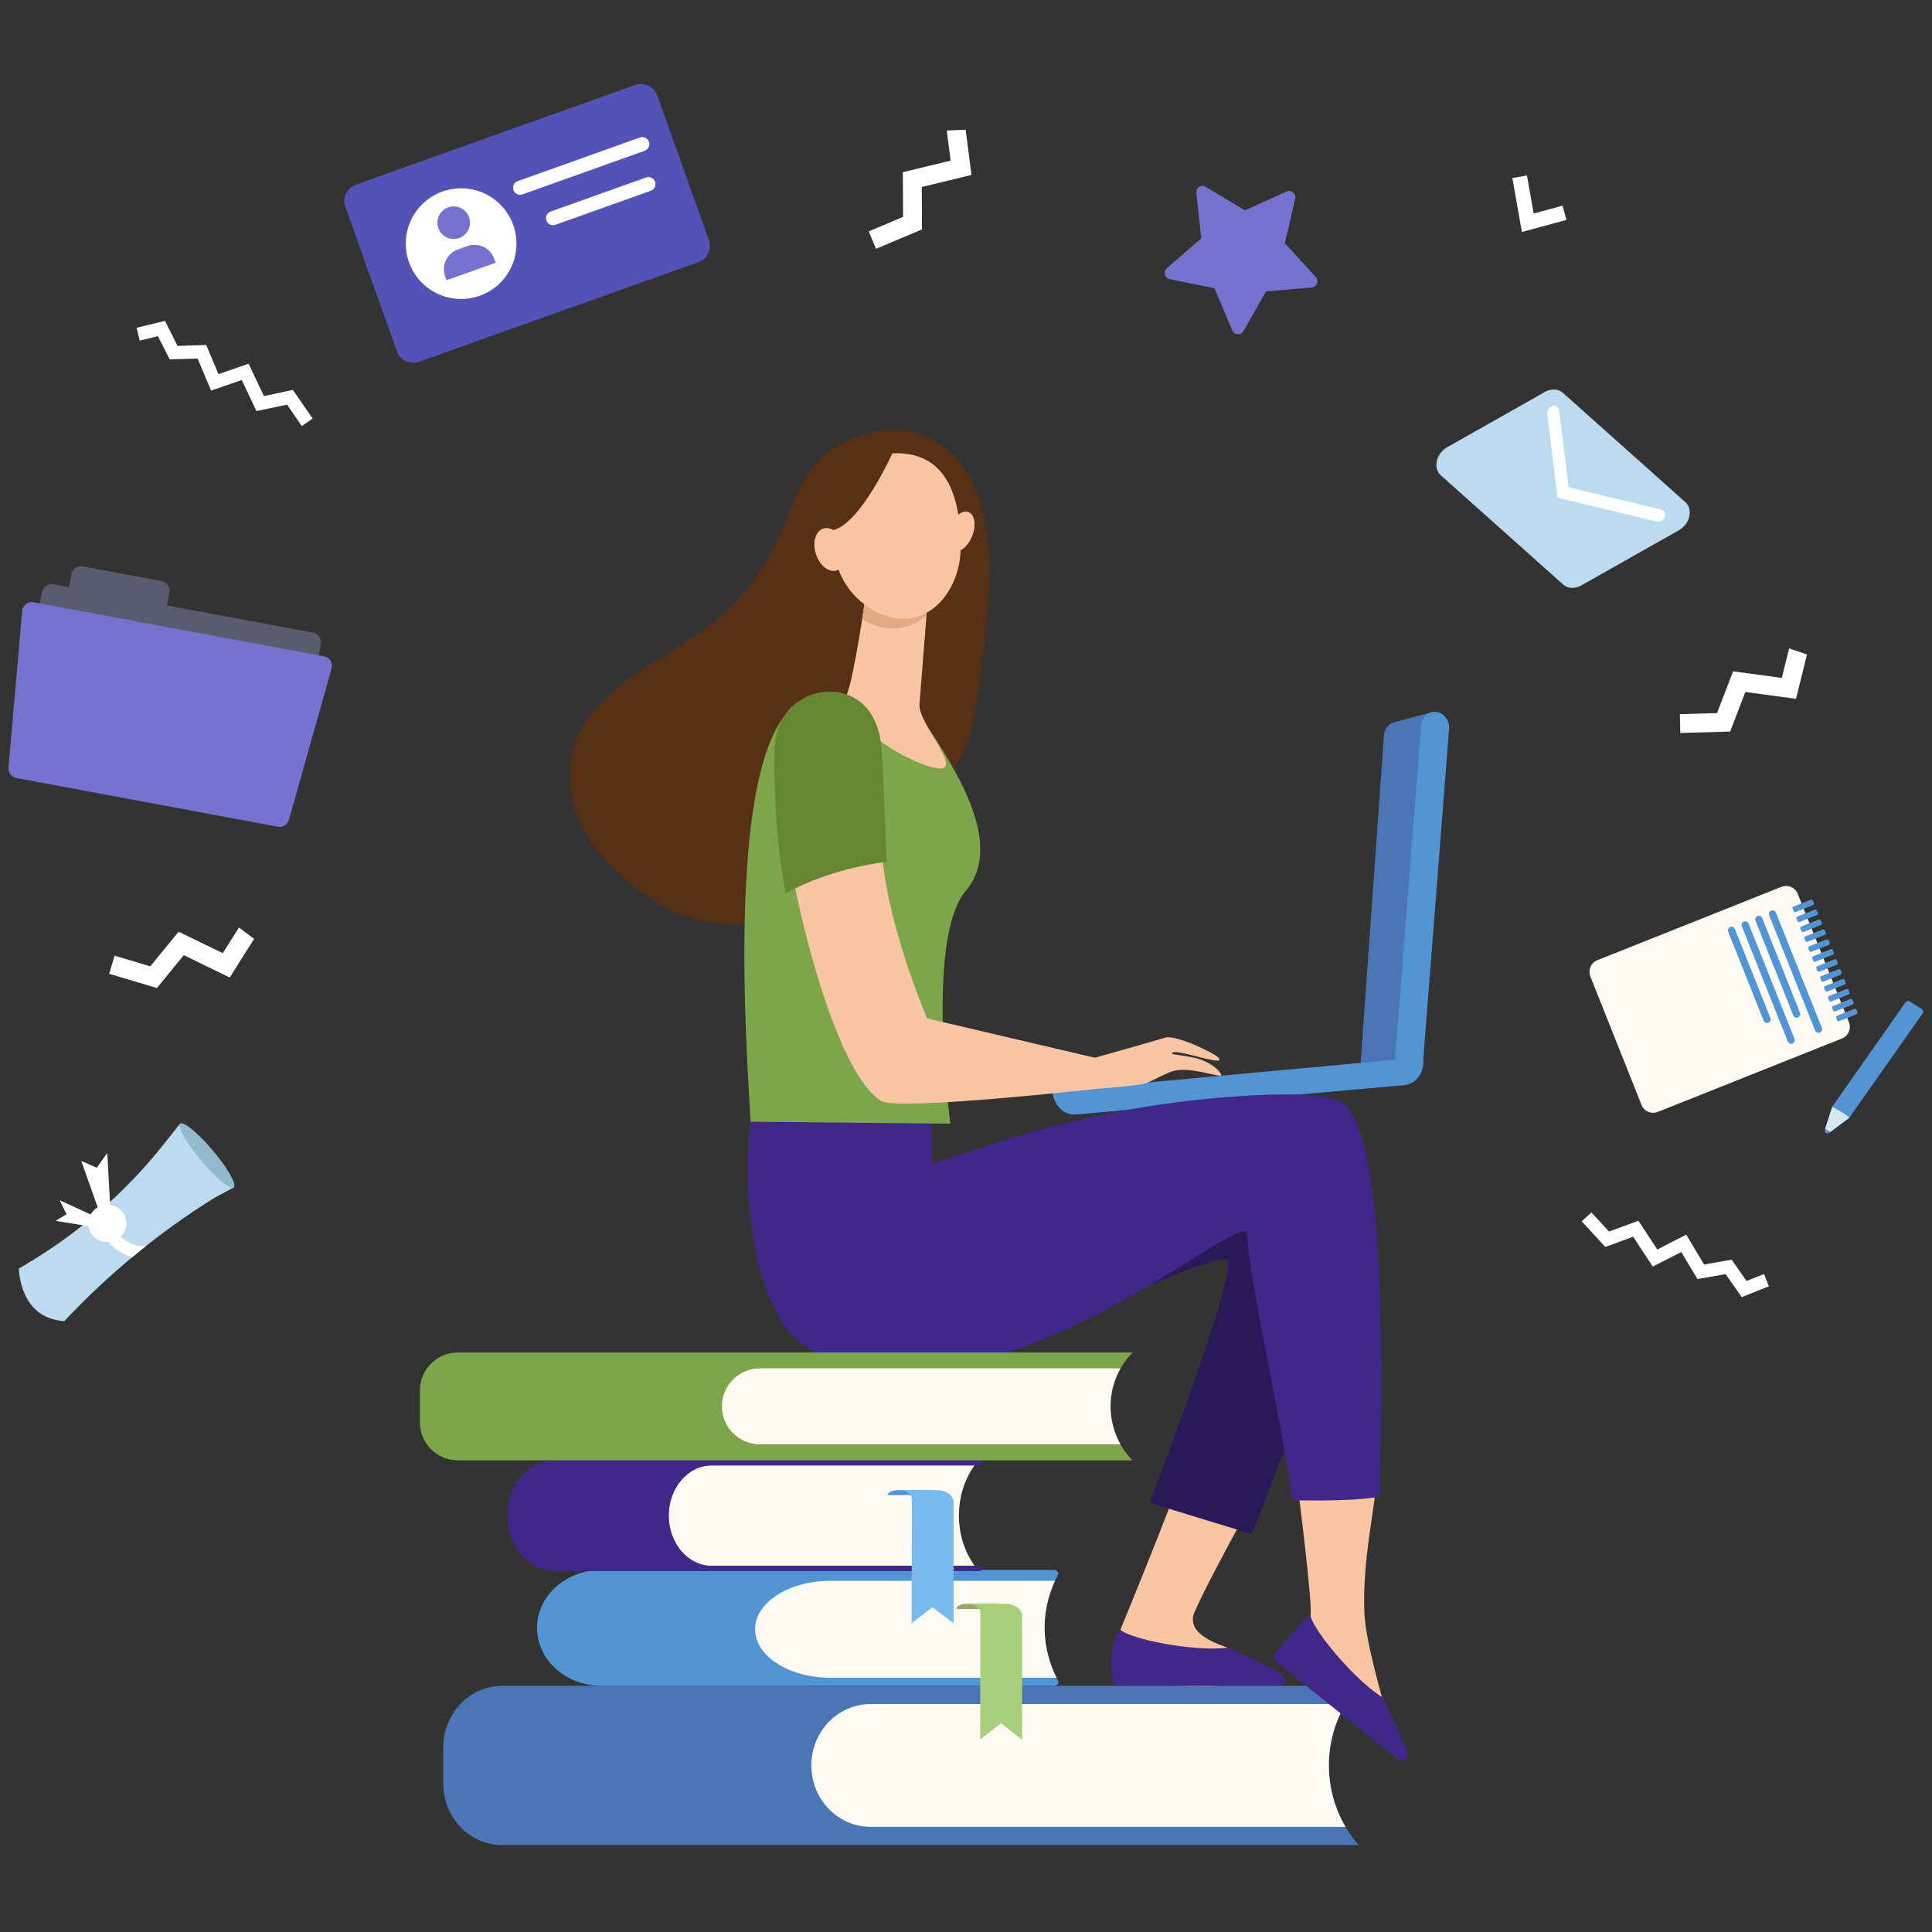 <svg width="230" height="230" viewBox="0 0 230 230" fill="none" xmlns="http://www.w3.org/2000/svg">
<rect x="0" y="0" width="230" height="230" fill="#333333" stroke="none"/>
<g clip-path="url(#clip0_4076_3935)">
<path d="M146.7 39.33L144.58 34.32L139.25 33.23C138.64 33.11 138.44 32.34 138.91 31.93L143.02 28.37L142.41 22.96C142.34 22.34 143.01 21.92 143.54 22.24L148.2 25.05L153.15 22.8C153.71 22.54 154.33 23.05 154.19 23.65L152.96 28.95L156.63 32.97C157.05 33.43 156.76 34.17 156.14 34.22L150.72 34.69L148.03 39.42C147.72 39.96 146.93 39.91 146.69 39.34L146.7 39.33Z" fill="#7672CF"/>
<path d="M212.99 77.19L212.12 80.7L206.32 79.92L204.41 84.89L199.98 85.02L200.04 87.26L205.97 87.09L207.78 82.38L213.81 83.19L215.12 77.91L212.99 77.19Z" fill="white"/>
<path d="M161.75 219.66H59.82C55.93 219.66 52.77 216.39 52.77 212.35V208C52.77 203.96 55.93 200.69 59.82 200.69H161.75C157.09 205.98 157.01 214.06 161.56 219.44L161.75 219.66Z" fill="#4A76B8"/>
<path d="M160.18 202.86H103.64C99.75 202.86 96.59 206.13 96.59 210.17C96.59 214.21 99.75 217.48 103.64 217.48H160.18C157.54 212.99 157.54 207.33 160.18 202.86Z" fill="#FEFAF4"/>
<path d="M125.94 187.51C126.09 187.23 125.86 186.91 125.52 186.91H71.58C67.35 186.91 63.93 189.99 63.93 193.8C63.93 197.6 67.36 200.69 71.58 200.69H125.53C125.87 200.69 126.1 200.37 125.95 200.09C123.81 196.11 123.82 191.48 125.93 187.51H125.94Z" fill="#5394D4"/>
<path d="M125.6 188.19H98.87C93.91 188.19 89.89 190.77 89.89 193.96C89.89 197.15 93.91 199.73 98.87 199.73H125.78C123.94 196.06 123.89 191.87 125.6 188.18V188.19Z" fill="#FEFAF4"/>
<path d="M118.7 190.93H115.22C114.47 190.93 113.86 191.18 113.86 191.49V191.54H118.7V190.93Z" fill="#98A468"/>
<path d="M121.67 192.34C121.67 191.56 120.76 190.93 119.64 190.93H115.17C116.02 190.93 116.71 191.41 116.71 192L116.69 207.09L119.16 205.15L121.68 207.09V192.34H121.67Z" fill="#A8CF7B"/>
<path d="M116.02 186.41H84.64C81.86 186.41 79.6 183.73 79.6 180.43C79.6 177.13 81.86 174.45 84.64 174.45H116.02C113.62 177.77 113.53 182.63 115.8 186.07L116.02 186.41Z" fill="#FEFAF4"/>
<path d="M79.61 180.43C79.61 177.13 81.92 174.45 84.77 174.45H116.63C116.78 174.45 116.9 174.31 116.9 174.14C116.9 173.97 116.78 173.83 116.63 173.83H66.09C62.95 173.83 60.4 176.79 60.4 180.43C60.4 184.08 62.95 187.03 66.09 187.03H116.63C116.78 187.03 116.9 186.89 116.9 186.72C116.9 186.55 116.78 186.41 116.63 186.41H84.77C81.92 186.41 79.61 183.73 79.61 180.43Z" fill="#412789"/>
<path d="M110.54 177.39H107.06C106.31 177.39 105.7 177.64 105.7 177.94V177.99H110.54V177.39Z" fill="#5394D4"/>
<path d="M113.51 178.77C113.51 178.01 112.6 177.39 111.48 177.39H107.01C107.86 177.39 108.55 177.86 108.55 178.44L108.53 193.24L111 191.34L113.52 193.24V178.77H113.51Z" fill="#79BAED"/>
<path d="M166.03 85.96L170.66 84.74L167.52 126.62L161.96 126.81L164.76 87.48C164.81 86.76 165.32 86.14 166.02 85.96H166.03Z" fill="#4A76B8"/>
<path d="M167.94 127.82C167.84 127.82 167.73 127.82 167.62 127.82C166.7 127.71 166.02 126.8 166.1 125.78L169.18 86.4C169.26 85.38 170.07 84.64 170.99 84.75C171.91 84.86 172.59 85.77 172.51 86.79L169.43 126.17C169.36 127.07 168.72 127.75 167.94 127.83V127.82Z" fill="#5394D4"/>
<path d="M125.3 129.91C125.3 129.91 125.3 129.97 125.3 130C125.45 131.6 126.69 132.8 128.07 132.68L167.2 129.18C168.59 129.06 169.59 127.66 169.45 126.05C169.45 125.98 169.43 125.92 169.42 125.85L125.29 129.91H125.3Z" fill="#5394D4"/>
<path d="M152.54 172.22C149.98 173.64 142.15 171.15 142.15 170.92C142.04 173.06 133.38 194.01 133.38 194.01V200.46C133.38 200.46 151.22 201.31 150.97 199.73C150.71 198.15 149.75 199.18 146.2 196.2C145.88 195.94 140.89 194.78 142.24 191.82C144.96 185.86 150.75 175.93 152.55 172.22H152.54Z" fill="#F9C5A2"/>
<path d="M132.8 200.68H152.33C153.03 200.61 153.2 200.04 152.95 199.69C152.44 198.97 148.7 197.28 146.18 196.16C141.8 196.67 134.1 194.99 133.39 193.99C131.54 196.47 132.41 200.6 132.8 200.68Z" fill="#412789"/>
<path d="M128.52 157.17C128.26 156.38 145.33 149.13 146.1 149.96C147.45 151.42 136.86 178.91 136.86 178.91L149.03 182.63C149.03 182.63 161.68 150.87 161.15 145.06C160.62 139.25 154.28 132.65 140.55 136.87C126.82 141.09 128.52 157.16 128.52 157.16V157.17Z" fill="#2A1959"/>
<path d="M163.87 175.83C160.99 175.31 157.25 175.16 154.26 175.1C154.61 177.76 156.32 191.42 156.01 192.26C154.74 195.66 151.93 197.25 151.93 197.25C151.93 197.25 165.19 209.21 165.99 207.83C166.79 206.45 165.4 206.63 164.53 202.08C164.45 201.68 162.54 195.31 162.42 191.88C162.19 185.34 163.77 179.47 163.87 175.83Z" fill="#F9C5A2"/>
<path d="M159.62 131.16C157.77 130.17 152.97 130.14 147.69 130.48C137.4 131.15 127.24 133.17 117.44 136.42L110.89 138.59L110.91 131.87C110.91 131.87 90.06 128.38 89.34 133.55C88.25 141.33 89.6 157.13 96.55 160.65C118.12 171.6 148.36 143.2 148.46 146.92C148.61 151.91 152.81 170.48 153.89 178.61C156.88 178.66 162.02 178.66 164.25 178.15C164.68 162.23 164.89 133.98 159.62 131.17V131.16Z" fill="#412789"/>
<path d="M151.53 197.53L166.43 209.44C167.02 209.83 167.51 209.49 167.54 209.07C167.6 208.19 165.78 204.51 164.54 202.05C160.83 199.67 155.93 193.46 156.02 192.24C154.45 193.57 151.27 197.23 151.53 197.54V197.53Z" fill="#412789"/>
<path d="M117.79 66.22C117.29 61.64 116.76 57.05 112.97 53.7C109.9 50.99 106 50.53 102.14 51.98C91.2 56.1 96.84 65.81 82.89 75.6C78.56 78.64 73.78 80.73 70.52 84.82C65.95 90.56 67.68 97.45 71.84 102.06C91.75 124.1 113.99 94.33 115.58 87.19C116.77 81.87 118.12 69.17 117.79 66.22Z" fill="#583015"/>
<path d="M113.75 91.96C112.12 88.96 110.45 86.58 110.45 86.58C108.76 83.58 104.4 82.06 104.4 82.06C104.4 82.06 102.94 82.09 101.27 82.17C101.17 82.45 101.06 82.65 100.95 82.73C100.32 83.2 96.71 82.59 94.39 84.17C86.58 90.86 88.74 123.3 89.36 133.54L113.14 133.77C113.14 133.77 110.14 111.73 114.97 106.06C118.33 102.12 116.17 96.4 113.76 91.95L113.75 91.96Z" fill="#7DA549"/>
<path d="M103.03 71.09C103.03 71.09 101.72 80.42 100.81 82.69C99.9 84.96 105.83 89.81 110.76 91.28C115.7 92.75 109.25 86.27 109.46 83.85C109.66 81.43 110.56 69.95 110.56 69.95L103.03 71.1V71.09Z" fill="#F9C5A2"/>
<path d="M110.31 73.23C110.45 71.33 110.56 69.94 110.56 69.94L103.03 71.09C103.03 71.09 102.84 72.19 102.63 73.74C105.68 75.51 108.43 74.95 110.31 73.24V73.23Z" fill="#E2AB86"/>
<path d="M105.39 54.04C105.39 54.04 102.42 54.71 100.59 57.51C98.76 60.31 97.5 68.54 103.54 72.39C109.58 76.23 114.27 70.8 114.35 65.49C114.43 60.19 113.29 53.11 105.39 54.04Z" fill="#F9C5A2"/>
<path d="M115.73 63.83C115.21 65.11 114.19 65.9 113.45 65.6C112.7 65.3 112.52 64.02 113.03 62.74C113.55 61.46 114.57 60.67 115.31 60.97C116.06 61.27 116.24 62.55 115.73 63.83Z" fill="#F9C5A2"/>
<path d="M106.28 53.86C106.28 53.86 102.49 62.35 99.17 63.11C95.84 63.87 95.89 68.14 95.89 68.14C95.89 68.14 95.96 58.27 99.08 56.01C102.2 53.75 106.28 53.86 106.28 53.86Z" fill="#583015"/>
<path d="M100.5 64.88C100.94 66.26 100.54 67.62 99.61 67.91C98.68 68.21 97.57 67.33 97.13 65.95C96.69 64.57 97.09 63.21 98.02 62.92C98.95 62.62 100.06 63.5 100.5 64.88Z" fill="#F9C5A2"/>
<path d="M143.02 126.17C141.59 125.65 139.47 125.59 139.51 125.4C139.65 124.64 145.96 127.08 145.1 125.97C144.63 125.35 139.91 123.16 138.76 123.52C137.65 123.87 130.34 125.92 130.34 125.92L110.38 121.24C110.38 121.24 105.34 109.79 104.85 99.95C100.69 100.51 97.85 101.54 94.23 103.55C95.98 112.96 100.22 128.21 104.91 131.07C106.88 132.27 130.44 129.63 130.44 129.63C130.44 129.63 135.63 129.26 136.48 128.94C137.12 128.69 138.78 127.76 139.68 127.5C141.73 126.92 145.38 128.38 145.39 127.98C145.39 127.69 144.47 126.7 143.01 126.17H143.02Z" fill="#F9C5A2"/>
<path d="M104.98 89.45C104.79 86.42 103.64 83.5 100.42 82.56C98.42 81.98 96.18 82.53 94.59 83.84C92.69 85.39 92.16 87.88 92.17 90.23C92.19 95.57 92.55 101.11 93.53 106.37C97.15 104.36 101.38 103.15 105.54 102.59C105.54 102.56 105.23 93.45 104.98 89.45Z" fill="#668731"/>
<path d="M5.002 70.467L1.123 91.299C1.007 91.918 1.416 92.513 2.035 92.629L32.992 98.394C33.611 98.51 34.206 98.101 34.322 97.482L38.201 76.65C38.317 76.031 37.908 75.436 37.289 75.321L6.332 69.555C5.713 69.44 5.118 69.848 5.002 70.467Z" fill="#5B5B70"/>
<path d="M8.503 68.341L7.912 71.516C7.797 72.135 8.205 72.73 8.824 72.845L18.252 74.601C18.871 74.717 19.466 74.308 19.581 73.689L20.173 70.514C20.288 69.895 19.88 69.3 19.261 69.184L9.833 67.429C9.214 67.313 8.619 67.722 8.503 68.341Z" fill="#5B5B70"/>
<path d="M34.4 97.6C34.24 98.17 33.67 98.52 33.09 98.41L1.94 92.61C1.36 92.5 0.96 91.97 1.01 91.38L2.64 72.72C2.67 72.4 2.83 72.1 3.09 71.91C3.35 71.71 3.67 71.64 3.99 71.7L38.59 78.14C38.91 78.2 39.18 78.39 39.35 78.66C39.52 78.93 39.57 79.27 39.48 79.57L34.4 97.59V97.6Z" fill="#7672CF"/>
<path d="M186.48 26.18L181.18 27.62L180.04 21.2L181.78 20.89L182.58 25.42L186.02 24.48L186.48 26.18Z" fill="white"/>
<path d="M75.619 10.119L42.361 21.981C41.289 22.363 40.731 23.542 41.113 24.613L47.251 41.822C47.633 42.893 48.811 43.452 49.883 43.07L83.141 31.208C84.212 30.825 84.771 29.647 84.389 28.575L78.251 11.367C77.869 10.296 76.691 9.737 75.619 10.119Z" fill="#5353B7"/>
<path d="M61.1 26.79C62.32 30.22 60.54 33.99 57.11 35.21C53.68 36.43 49.91 34.65 48.69 31.22C47.47 27.79 49.25 24.02 52.68 22.8C56.11 21.58 59.88 23.36 61.1 26.79Z" fill="white"/>
<path d="M55.84 25.86C56.2 26.87 55.67 27.98 54.66 28.34C53.65 28.7 52.54 28.17 52.18 27.16C51.82 26.15 52.35 25.04 53.36 24.68C54.37 24.32 55.48 24.85 55.84 25.86Z" fill="#7672CF"/>
<path d="M54.495 29.704L55.653 29.291C56.944 28.831 58.375 29.509 58.835 30.8L59.006 31.28L53.157 33.366L52.986 32.886C52.526 31.596 53.204 30.165 54.495 29.704Z" fill="#7672CF"/>
<path d="M61.92 23.19C61.57 23.19 61.25 22.97 61.13 22.63C60.97 22.19 61.2 21.71 61.64 21.56L76.18 16.37C76.27 16.34 76.37 16.32 76.46 16.32C76.81 16.32 77.13 16.54 77.25 16.88C77.41 17.32 77.18 17.8 76.74 17.95L62.2 23.14C62.11 23.17 62.01 23.19 61.92 23.19Z" fill="white"/>
<path d="M65.84 26.81C65.49 26.81 65.17 26.59 65.05 26.25C64.89 25.81 65.12 25.33 65.56 25.18L76.91 21.13C77 21.1 77.1 21.08 77.19 21.08C77.54 21.08 77.86 21.3 77.98 21.64C78.06 21.85 78.04 22.08 77.95 22.28C77.85 22.48 77.68 22.64 77.47 22.71L66.12 26.76C66.03 26.79 65.93 26.81 65.84 26.81Z" fill="white"/>
<path d="M134.82 161.01H54.51C52.02 161.01 49.99 163.03 49.99 165.53V169.33C49.99 171.82 52.01 173.85 54.51 173.85H134.81L134.77 173.81C131.33 170.23 131.35 164.58 134.81 161.03L134.82 161.01Z" fill="#7DA549"/>
<path d="M133.39 162.9H90.46C87.97 162.9 85.94 164.92 85.94 167.42C85.94 169.91 87.96 171.94 90.46 171.94H133.39C131.81 169.14 131.81 165.7 133.39 162.91V162.9Z" fill="#FEFAF4"/>
<path d="M190.167 114.308L212.071 105.578C212.842 105.271 213.713 105.645 214.02 106.416L220.107 121.688C220.414 122.459 220.04 123.33 219.269 123.637L197.364 132.367C196.593 132.674 195.723 132.3 195.415 131.529L189.329 116.257C189.021 115.486 189.396 114.616 190.167 114.308Z" fill="#FEFAF4"/>
<path d="M216.09 122.69L210.62 108.97C210.53 108.75 210.64 108.5 210.86 108.41C211.08 108.32 211.33 108.43 211.42 108.65L216.89 122.37C216.98 122.59 216.87 122.84 216.65 122.93C216.43 123.02 216.18 122.91 216.09 122.69Z" fill="#5394D4"/>
<path d="M213.48 120.88L208.99 109.61C208.9 109.39 209.01 109.14 209.23 109.05C209.45 108.96 209.7 109.07 209.79 109.29L214.28 120.56C214.37 120.78 214.26 121.03 214.04 121.12C213.82 121.21 213.57 121.1 213.48 120.88Z" fill="#5394D4"/>
<path d="M212.83 123.99L207.36 110.27C207.27 110.05 207.38 109.8 207.6 109.71C207.82 109.62 208.07 109.73 208.16 109.95L213.63 123.67C213.72 123.89 213.61 124.14 213.39 124.23C213.17 124.32 212.92 124.21 212.83 123.99Z" fill="#5394D4"/>
<path d="M209.96 121.51L205.74 110.92C205.65 110.7 205.76 110.45 205.98 110.36C206.2 110.27 206.45 110.38 206.54 110.6L210.76 121.19C210.85 121.41 210.74 121.66 210.52 121.75C210.3 121.84 210.05 121.73 209.96 121.51Z" fill="#5394D4"/>
<path d="M215.94 107.5L215.83 107.22C215.79 107.12 215.68 107.07 215.58 107.1L213.5 107.93C213.4 107.97 213.36 108.08 213.4 108.18L213.51 108.46C213.55 108.56 213.66 108.61 213.76 108.58L215.84 107.75C215.94 107.71 215.98 107.6 215.94 107.5Z" fill="#5394D4"/>
<path d="M216.41 108.69L216.3 108.41C216.26 108.31 216.15 108.26 216.05 108.29L213.97 109.12C213.87 109.16 213.83 109.27 213.87 109.37L213.98 109.65C214.02 109.75 214.13 109.8 214.23 109.76L216.31 108.93C216.41 108.89 216.45 108.78 216.41 108.68V108.69Z" fill="#5394D4"/>
<path d="M216.88 109.87L216.77 109.59C216.73 109.49 216.62 109.44 216.52 109.47L214.44 110.3C214.34 110.34 214.3 110.45 214.34 110.55L214.45 110.83C214.49 110.93 214.6 110.98 214.7 110.95L216.78 110.12C216.88 110.08 216.92 109.97 216.88 109.87Z" fill="#5394D4"/>
<path d="M217.35 111.05L217.24 110.77C217.2 110.67 217.09 110.62 216.99 110.65L214.91 111.48C214.81 111.52 214.77 111.63 214.81 111.73L214.92 112.01C214.96 112.11 215.07 112.16 215.17 112.12L217.25 111.29C217.35 111.25 217.39 111.14 217.35 111.04V111.05Z" fill="#5394D4"/>
<path d="M217.82 112.23L217.71 111.95C217.67 111.85 217.56 111.8 217.46 111.83L215.38 112.66C215.28 112.7 215.24 112.81 215.28 112.91L215.39 113.19C215.43 113.29 215.54 113.34 215.64 113.31L217.72 112.48C217.82 112.44 217.86 112.33 217.82 112.23Z" fill="#5394D4"/>
<path d="M215.864 113.835L217.945 113.005C218.038 112.968 218.151 113.009 218.192 113.112L218.31 113.409C218.347 113.502 218.306 113.615 218.204 113.656L216.123 114.485C216.03 114.522 215.917 114.481 215.876 114.379L215.758 114.082C215.721 113.989 215.762 113.875 215.864 113.835Z" fill="#5394D4"/>
<path d="M218.77 114.6L218.66 114.32C218.62 114.22 218.51 114.17 218.41 114.2L216.33 115.03C216.23 115.07 216.19 115.18 216.23 115.28L216.34 115.56C216.38 115.66 216.49 115.71 216.59 115.68L218.67 114.85C218.77 114.81 218.81 114.7 218.77 114.6Z" fill="#5394D4"/>
<path d="M219.24 115.78L219.13 115.5C219.09 115.4 218.98 115.35 218.88 115.38L216.8 116.21C216.7 116.25 216.66 116.36 216.7 116.46L216.81 116.74C216.85 116.84 216.96 116.89 217.06 116.86L219.14 116.03C219.24 115.99 219.28 115.88 219.24 115.78Z" fill="#5394D4"/>
<path d="M219.71 116.96L219.6 116.68C219.56 116.58 219.45 116.53 219.35 116.56L217.27 117.39C217.17 117.43 217.13 117.54 217.17 117.64L217.28 117.92C217.32 118.02 217.43 118.07 217.53 118.04L219.61 117.21C219.71 117.17 219.75 117.06 219.71 116.96Z" fill="#5394D4"/>
<path d="M220.18 118.14L220.07 117.86C220.03 117.76 219.92 117.71 219.82 117.74L217.74 118.57C217.64 118.61 217.6 118.72 217.64 118.82L217.75 119.1C217.79 119.2 217.9 119.25 218 119.22L220.08 118.39C220.18 118.35 220.22 118.24 220.18 118.14Z" fill="#5394D4"/>
<path d="M220.65 119.32L220.54 119.04C220.5 118.94 220.39 118.89 220.29 118.93L218.21 119.76C218.11 119.8 218.07 119.91 218.11 120.01L218.22 120.29C218.26 120.39 218.37 120.44 218.47 120.41L220.55 119.58C220.65 119.54 220.69 119.43 220.65 119.33V119.32Z" fill="#5394D4"/>
<path d="M220.756 120.104L218.703 120.922C218.601 120.963 218.551 121.079 218.592 121.182L218.699 121.451C218.74 121.554 218.856 121.604 218.959 121.563L221.012 120.745C221.114 120.704 221.164 120.588 221.124 120.485L221.016 120.216C220.975 120.113 220.859 120.063 220.756 120.104Z" fill="#5394D4"/>
<path d="M226.87 119.29L218.18 131.67C218.18 131.67 218.15 131.73 218.14 131.76L217.25 134.48C217.15 134.8 217.51 135.06 217.78 134.86L220.11 133.11C220.11 133.11 220.16 133.06 220.18 133.03L228.9 120.62C229.01 120.46 228.97 120.24 228.8 120.14L227.34 119.21C227.19 119.11 226.98 119.15 226.88 119.3L226.87 119.29Z" fill="#5394D4"/>
<path d="M220.16 133.04L220.14 133.07L217.89 134.76L217.28 134.35L218.12 131.77C218.78 132.13 219.57 132.5 220.16 133.04Z" fill="#D5E8F0"/>
<path d="M21.43 133.78L19.49 136.22C14.91 141.99 9.3 146.86 2.95 150.6L2.25 151.01C2.25 151.01 2.26 156.94 7.65 157.28C13.01 151.59 18.84 146.78 25.44 142.65L27.83 141.36L21.43 133.78Z" fill="#BDDBEF"/>
<path d="M27.84 141.36C27.45 141.69 25.71 140.25 23.95 138.16C22.19 136.07 21.06 134.1 21.44 133.77C21.83 133.44 23.59 134.88 25.35 136.98C27.11 139.07 28.22 141.03 27.84 141.36Z" fill="#93B9CE"/>
<path d="M17.37 148.34C16.72 148.41 13.88 148.41 12.28 143.83C11.89 144.18 11.49 144.52 11.09 144.85C12.24 147.74 13.88 148.94 15.1 149.43C15.29 149.51 15.55 149.6 15.75 149.66C16.29 149.21 16.83 148.77 17.38 148.34H17.37Z" fill="white"/>
<path d="M13.15 144.18L12.77 137.26L11.53 139.02L9.67 138.2L11.93 144.58L13.15 144.18Z" fill="white"/>
<path d="M11.6 144.95L7.11 142.89L7.92 144.55L6.62 145.34L11.22 146.09L11.6 144.95Z" fill="white"/>
<path d="M10.53 146C10.33 144.8 11.18 143.66 12.42 143.45C13.66 143.25 14.82 144.06 15.02 145.27C15.22 146.47 14.37 147.61 13.13 147.82C11.89 148.02 10.72 147.21 10.53 146Z" fill="white"/>
<path d="M186.11 69.6L171.52 56.58C170.57 55.73 170.97 53.99 172.27 53.25L183.92 46.66C184.67 46.24 185.51 46.28 186.05 46.76L200.64 59.78C201.59 60.63 201.19 62.37 199.89 63.11L188.24 69.7C187.49 70.12 186.65 70.08 186.11 69.6Z" fill="#BDDBEF"/>
<path d="M185.42 59.24L184.2 49.23C184.15 48.85 184.43 48.44 184.82 48.32C185.21 48.2 185.57 48.41 185.61 48.79L186.73 58L197.8 60.68C198.16 60.77 198.33 61.16 198.17 61.55C198.01 61.94 197.59 62.19 197.23 62.1L185.41 59.24H185.42Z" fill="white"/>
<path d="M19.64 38.2L21.14 41.18L24.55 41.07L26.01 44.54L29.6 43.3L31.42 47.15L34.87 46.42L37.22 49.83L35.93 50.72L34.17 48.17L30.53 48.94L28.78 45.24L25.13 46.5L23.52 42.68L20.2 42.78L18.8 40.02L16.63 40.55L16.26 39.02L19.64 38.2Z" fill="white"/>
<path d="M207.35 154.42L205.43 151.68L202.08 152.27L200.15 149.05L196.76 150.78L194.42 147.23L191.11 148.45L188.3 145.4L189.45 144.34L191.55 146.61L195.05 145.33L197.3 148.75L200.74 146.98L202.87 150.54L206.15 149.96L207.92 152.5L210 151.67L210.58 153.13L207.35 154.42Z" fill="white"/>
<path d="M28.45 110.42L26.52 113.47L21.26 110.92L17.89 115.04L13.64 113.77L13 115.93L18.68 117.62L21.88 113.71L27.35 116.37L30.25 111.77L28.45 110.42Z" fill="white"/>
<path d="M112.71 15.54L113.17 19.12L107.48 20.5L107.51 25.82L103.42 27.55L104.29 29.62L109.76 27.31L109.74 22.26L115.65 20.83L114.96 15.44L112.71 15.54Z" fill="white"/>
</g>
<defs>
<clipPath id="clip0_4076_3935">
<rect width="227.95" height="209.66" fill="white" transform="translate(1 10)"/>
</clipPath>
</defs>
</svg>
